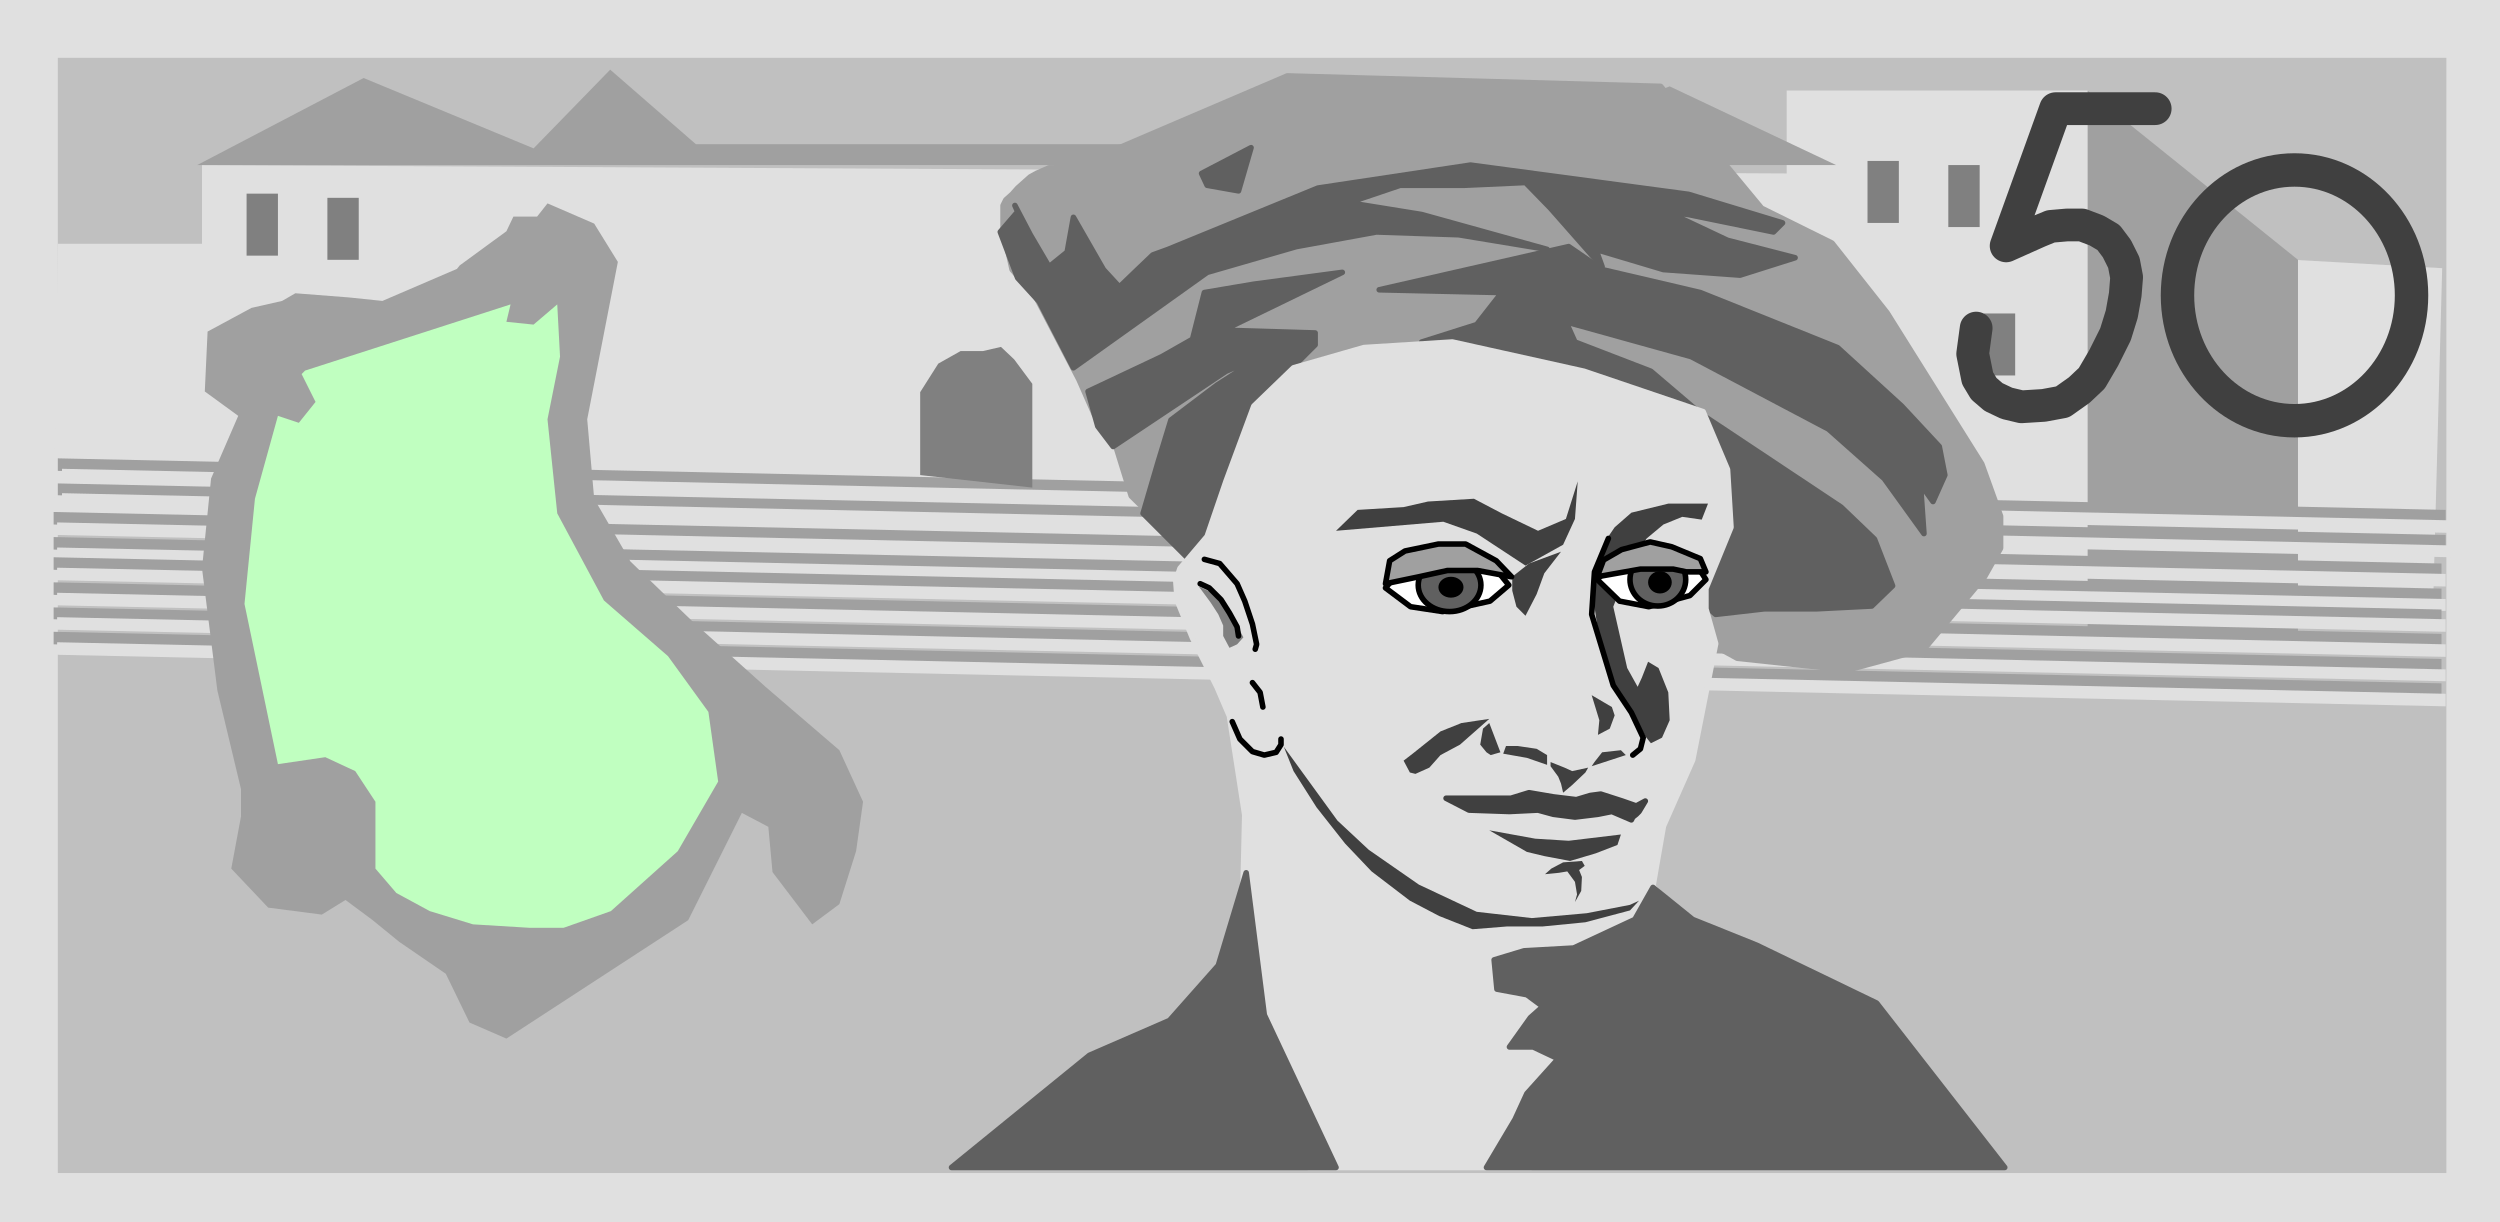 <svg xmlns="http://www.w3.org/2000/svg" width="598.167" height="292.5" fill-rule="evenodd" stroke-linecap="round" preserveAspectRatio="none" viewBox="0 0 3589 1755"><style>.brush1{fill:#e0e0e0}.pen1{stroke:none}.brush3{fill:#a0a0a0}.brush4{fill:gray}.brush7{fill:#606060}.pen5{stroke:#606060;stroke-width:8;stroke-linejoin:round}.brush8{fill:#404040}.pen7{stroke:#000;stroke-width:8;stroke-linejoin:round}.brush9{fill:#fff}.brush10{fill:#000}</style><path d="M0 0h3589v1755H0z" class="pen1 brush1"/><path d="M83 83h3429v1601H83z" class="pen1" style="fill:silver"/><path d="m83 350-6 415 3416 101 13-481-213-12-296-243h-432v119L290 237v113H83z" class="pen1 brush1"/><path d="M2997 130v777l302 30V373l-302-243z" class="pen1 brush3"/><path d="m83 658 3428 74v18L83 676v-18z" class="pen1 brush3"/><path d="m89 673 3429 74v18L89 691v-18z" class="pen1 brush1"/><path d="m83 694 3428 74v18L83 711v-17z" class="pen1 brush3"/><path d="m89 708 3429 75v17L89 726v-18z" class="pen1 brush1"/><path d="m77 735 3428 74v18L77 753v-18z" class="pen1 brush3"/><path d="m82 750 3429 74v18L82 768v-18z" class="pen1 brush1"/><path d="m77 771 3428 74v18L77 789v-18z" class="pen1 brush3"/><path d="m82 786 3429 74v17L82 803v-17z" class="pen1 brush1"/><path d="m77 800 3428 75v17L77 818v-18z" class="pen1 brush3"/><path d="m82 815 3429 74v18L82 833v-18z" class="pen1 brush1"/><path d="m77 836 3428 74v18L77 854v-18z" class="pen1 brush3"/><path d="m82 851 3429 74v18L82 869v-18z" class="pen1 brush1"/><path d="m77 872 3428 74v18L77 889v-17z" class="pen1 brush3"/><path d="m82 886 3429 75v17L82 904v-18z" class="pen1 brush1"/><path d="m77 907 3428 74v18L77 925v-18z" class="pen1 brush3"/><path d="m82 922 3429 74v18L82 940v-18z" class="pen1 brush1"/><path d="M1321 682V563l26-41 32-18h32l26-6 19 18 26 35v149l-161-18zm264-386h45v89h-45zm116 6h45v89h-45zm52 214h45v89h-45zm135-214h45v89h-45zm116 6h45v89h-45zm52 214h45v89h-45zm625-291h45v89h-45zm116 6h45v89h-45zm51 213h45v89h-45zm-496-17h45v89h-45zm303 5h45v89h-45z" class="pen1 brush4"/><path d="M283 237h2353l-239-113-219 83H999L876 100 766 213 522 112 283 237z" class="pen1 brush3"/><path d="M354 278h45v89h-45zm116 6h45v89h-45z" class="pen1 brush4"/><path d="m656 386-107 46-48-5-77-6-19 11-44 10-63 34-4 86 48 35-39 90-13 129 22 175 34 142v39l-14 75 53 56 77 10 34-21 39 29 38 31 67 46 34 70 53 23 261-170 77-154 38 20 6 65 57 75 39-29 24-76 10-71-34-74-106-91-106-95-88-85-52-90-10-114 44-226-34-55-67-29-15 19h-34l-10 21-67 49z" class="pen1 brush3"/><path d="m433 537 20 40-24 30-30-10-33 119-15 151 48 230 68-10 43 20 29 44v96l30 35 48 26 62 19 82 5h48l68-24 96-86 58-100-14-100-58-80-92-80-67-125-14-135 18-90-4-75-34 29-39-4 6-25-295 95z" class="pen1" style="fill:#c0ffc0"/><path fill="none" d="M3094 156h-143l-71 197 47-21 17-7 23-2h22l21 8 17 10 12 16 10 20 4 21-2 25-5 28-9 29-17 34-17 29-18 17-24 17-27 5-32 2-21-5-19-9-14-12-9-15-7-35 5-37" style="stroke:#404040;stroke-width:47;stroke-linejoin:round"/><ellipse cx="3294" cy="424" rx="168" ry="180" style="fill:none;stroke:#404040;stroke-width:48;stroke-linejoin:round"/><path d="m1708 795-84-83-22-71-31-46-22-50-61-117-35-41-13-58v-34l4-8 9-8 8-9 9-8 9-8 9-5 9-4 9-4h8l9-4h9l9-4h17l290-124 536 15 145 175 101 50 79 100 136 217 27 75v46l-23 41-87 104-110 30-158-17-31-17-755-133z" class="brush3" style="stroke:#a0a0a0;stroke-width:8;stroke-linejoin:round"/><path d="m1927 391-127 17-71 12-17 67-44 25-106 50 14 50 22 29 162-108 57-25-70 45-66 50-18 59-17 58-5 17 75 75 62-150 22-79 88-88v-17l-132-4 171-83z" class="pen5 brush7"/><path d="m2221 358-127-21-118-4-115 21-128 37-192 137-49-95-31-34-25-66 25-29-4-9 22 42 27 46 26-21 9-50 43 75 23 25 26-25 22-21 22-8 215-88 219-33 313 42 135 41-13 13-122-25-31-4 87 41 97 25-79 25-110-8-97-29 9 25-74-84-36-37-88 4h-92l-74 25 105 17 180 50z" class="pen5 brush7"/><path d="m1796 212-71 37 8 17 45 8 18-62zm653 387 194 129 48 46 26 67-30 29-79 4h-75l-70 8-9-8-9-37 22-42 13-33-4-92-27-71z" class="pen5 brush7"/><path d="m2252 354-272 62 176 4-36 46-79 25 141 25 118 25 132 50 26 17-88-75-109-42-13-29 180 50 197 104 80 71 57 79-5-71 18 25 17-38-8-41-54-58-92-84-197-79-141-33-48-33z" class="pen5 brush7"/><path d="m2445 591-171-58-189-42-127 8-101 29-57 55-40 108-27 79-39 46-6 18 2 28 22 54 35 70 18 42 22 142-11 466 102 40h320l206-365-31-39 15-86 42-95 33-167-14-50v-29l36-88-5-83-35-83z" class="brush1" style="stroke:#e0e0e0;stroke-width:8;stroke-linejoin:round"/><path d="m1918 762 154-13 48 17 70 46 54-30 17-37 4-54-17 54-40 17-52-25-40-21-66 4-35 8-66 4-31 30z" class="pen1 brush8"/><path fill="none" d="m1729 803 22 6 25 29 11 25 11 33 6 29-2 7" class="pen7"/><path d="m1721 842 24 11 26 35 14 27-9 10-11 5-9-17v-15l-7-16-11-17-17-23z" class="pen1 brush4"/><path fill="none" d="m1769 1036 11 25 18 18 17 5 17-4 7-11v-8m-41-81 11 14 4 21m-90-177 13 6 17 17 12 19 11 20 2 13" class="pen7"/><path d="m2241 792-24 31-11 30-16 31-13-13-6-23v-20l24-19 46-17zm39 310-4 7-19 18-13 11-3-13-4-10-11-15v-6l20 8 11 5 23-5zm-437-30 77 106 45 42 72 50 83 39 79 9 79-7 62-12 13-6-13 14-64 17-61 6h-51l-50 4-48-19-42-22-55-42-38-40-41-52-33-52-14-35zm609-349h-57l-53 13-24 21-13 19-14 41-4 40 7 48 24 81 18 23 26 48 8 10 16-8 11-25-2-40-14-35-15-9-9 23-6 13-15-27-20-88 24-62 24-36 24-20 27-11 28 4 9-23zm-118 361-7-7-27 3-11 14-4 6 49-16zm-113 14v-14l-15-9-27-4h-17l-4 11 34 6 29 10zm-67-18-14 4-6-4-9-11 4-23 9-8zm131-82 11 36-2 21 17-9 7-19-4-12-29-17zm-147 34-40 6-30 12-40 32-13 10 9 17 8 2 20-9 16-18 28-15 42-37z" class="pen1 brush8"/><path fill="none" d="m2309 773-20 48-4 61 31 102 26 39 17 36-4 16-11 9" class="pen7"/><path d="m2009 821 56-23 35 5 54 22 12 15-27 23-68 15-46-7-36-27 20-23z" class="pen7 brush9"/><ellipse cx="2081" cy="840" class="pen7 brush7" rx="45" ry="38"/><ellipse cx="2083" cy="843" class="pen1 brush10" rx="18" ry="15"/><path d="m2310 814 49-23 32 4 49 23 9 14-23 23-59 16-42-8-32-31 17-18z" class="pen7 brush9"/><ellipse cx="2380" cy="832" class="pen7 brush7" rx="40" ry="38"/><ellipse cx="2383" cy="836" class="pen1 brush10" rx="17" ry="16"/><path d="m1989 838 48-10 41-9h43l49 9-22-23-44-24h-39l-48 10-22 14-6 33zm304-10 62-11h47l19 4h28l-8-19-41-17-31-7-41 11-26 15-9 24z" class="pen7 brush3"/><path d="M2076 1146h93l26-8 35 6 33 4 20-6 15-2 31 10 20 7 13-7-9 15-4 4-5 4-2 4-28-12-20 4-33 4-31-4-22-6-41 2-58-2-33-17z" class="brush8" style="stroke:#404040;stroke-width:8;stroke-linejoin:round"/><path d="m2138 1192 66 12 48 3 75-9-5 15-31 12-37 11-37-7-25-6-54-31zm106 46-17 9-9 8 20-2 12-2 11 15 3 18-3 11 9-16 1-20-4-10 8-6-4-7-27 2z" class="pen1 brush8"/><path d="m1789 1253-40 133-70 79-115 50-198 161h552l-103-219-26-204zm584 21-26 46-88 41-71 4-43 13 4 42 43 8 23 17-18 16-30 42h34l36 17-45 50-17 37-41 69h744l-184-236-172-83-92-37-57-46z" class="pen5 brush7"/></svg>
